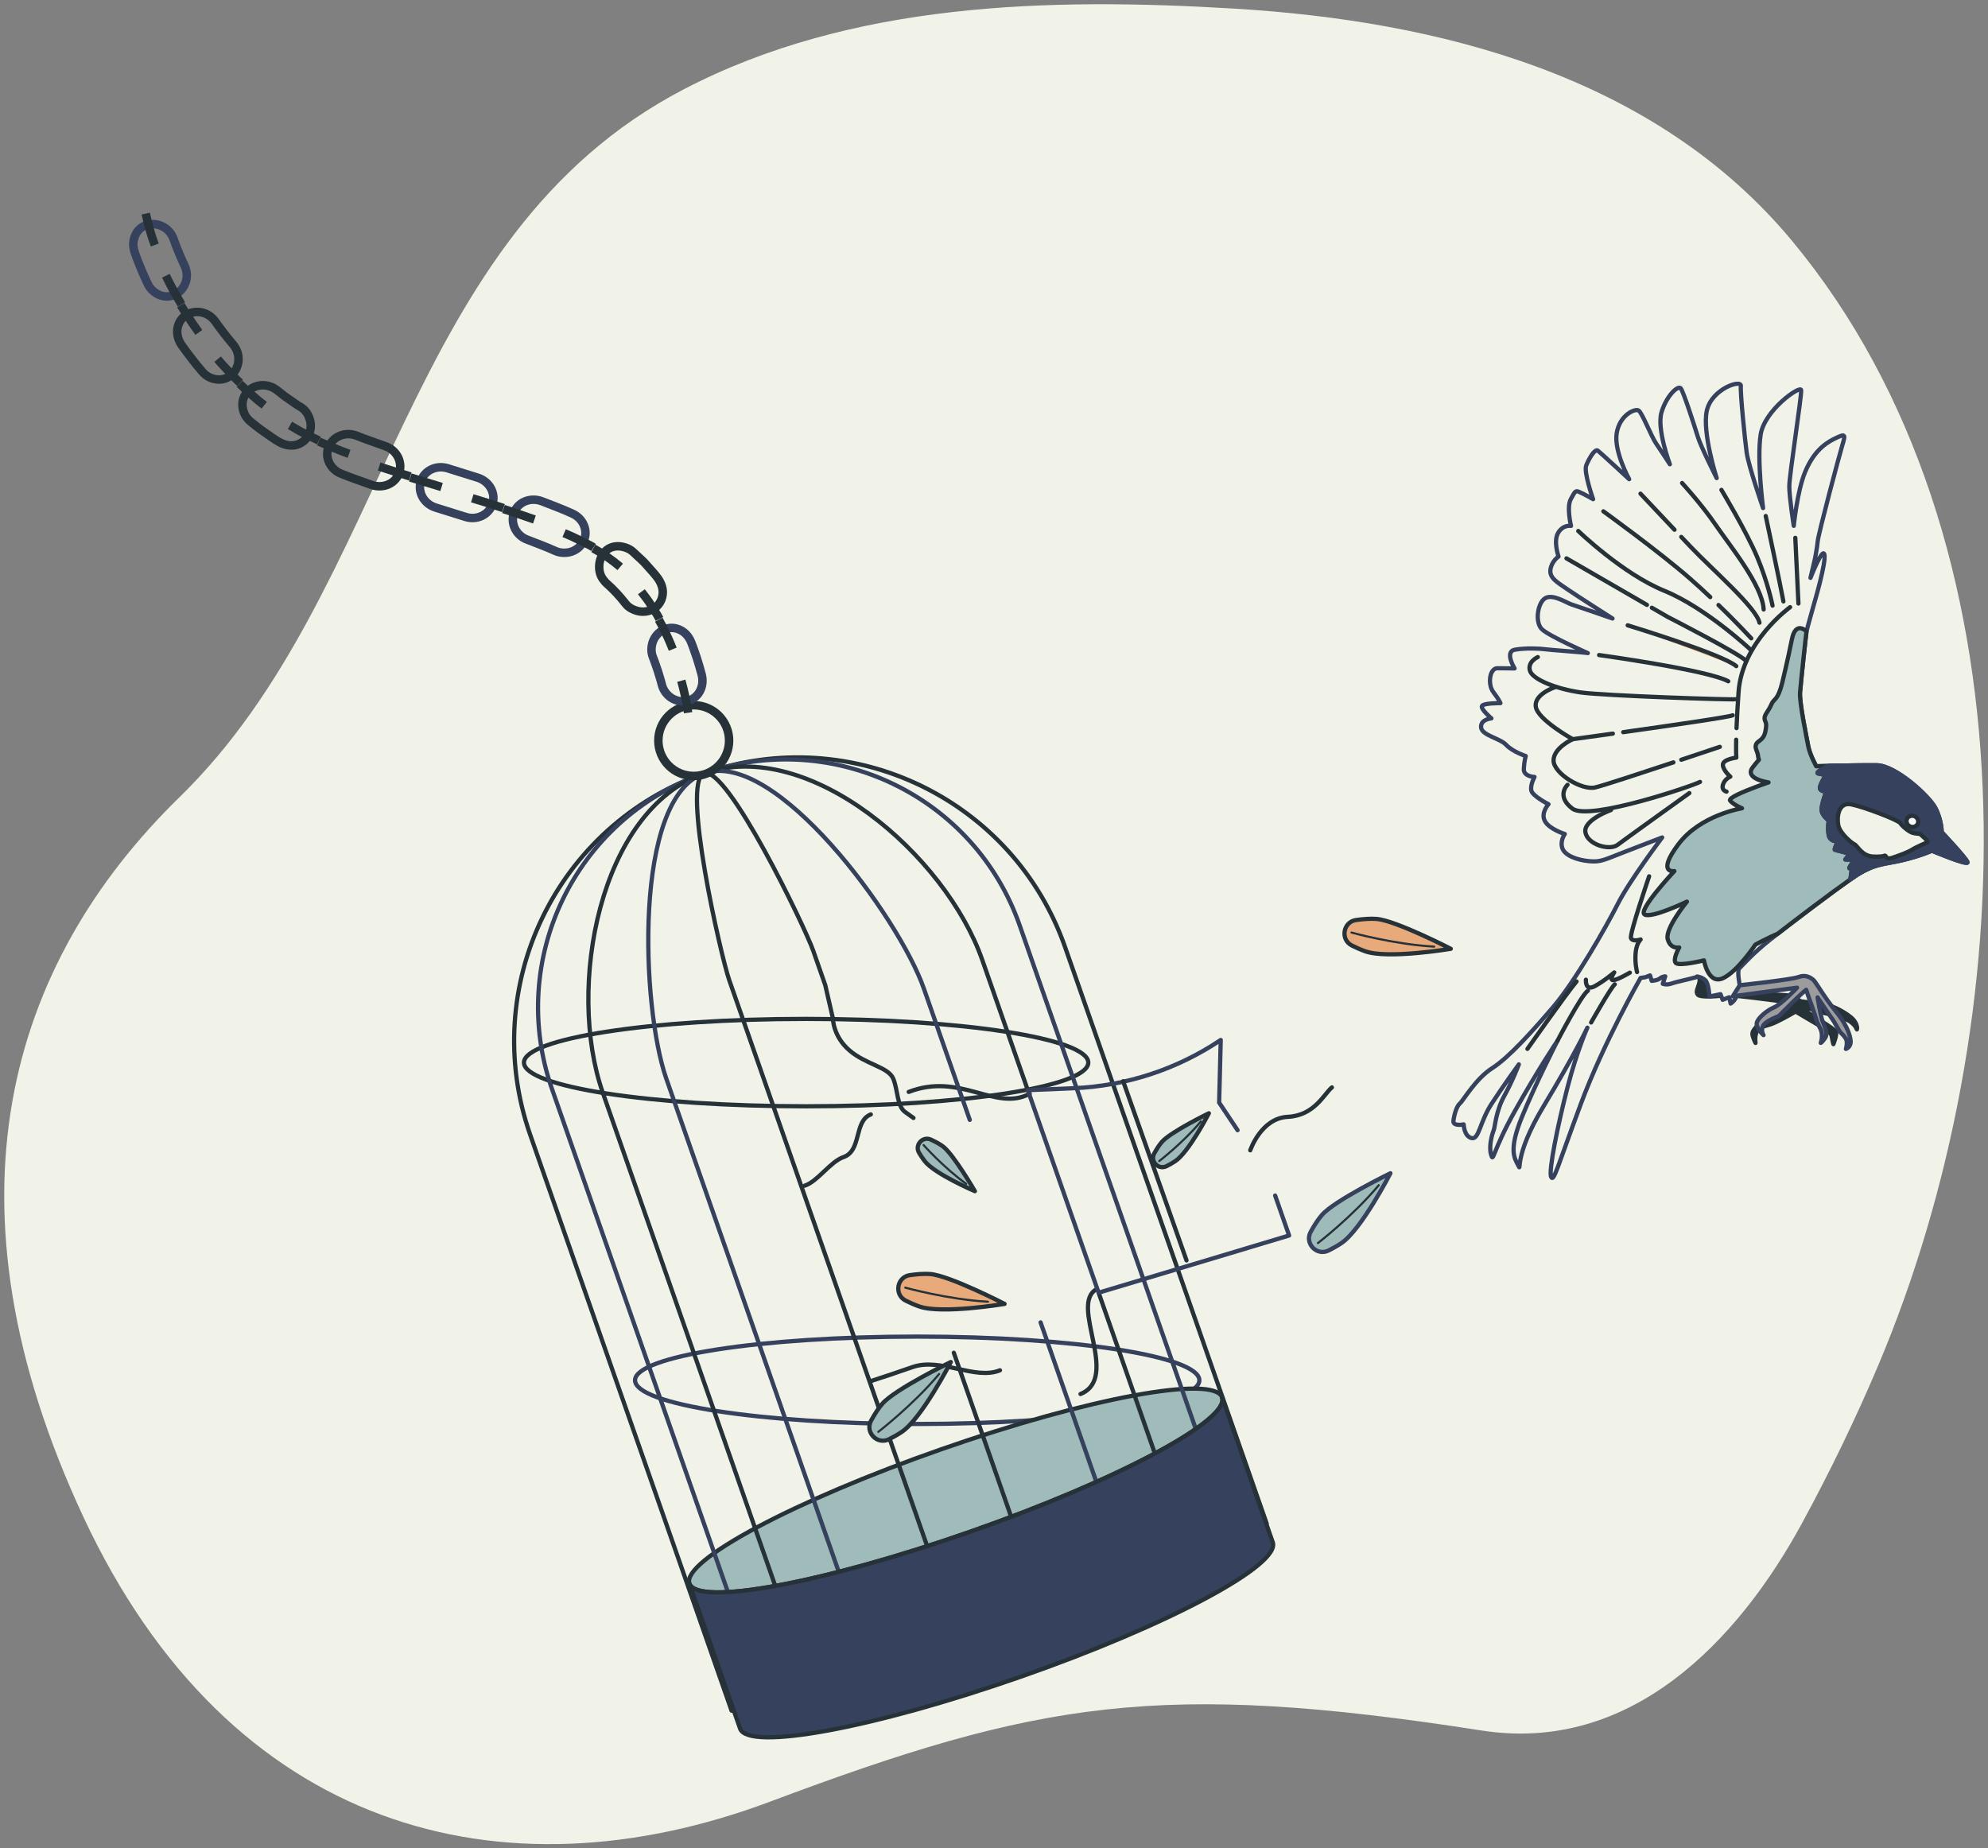 <?xml version="1.0" encoding="UTF-8"?> <svg xmlns="http://www.w3.org/2000/svg" viewBox="5721.459 4750.132 468.914 435.992" width="468.914" height="435.992" data-guides="{&quot;vertical&quot;:[],&quot;horizontal&quot;:[]}"><rect x="5721.459" y="4750.132" width="468.914" height="435.992" fill="#808080" stroke="none"/><path fill="#f1f3e8" stroke="none" fill-opacity="1" stroke-width="1" stroke-opacity="1" color="rgb(51, 51, 51)" font-size-adjust="none" id="tSvg1187037fbb2" title="Path 2" d="M 6164.523 5072.093 C 6198.54 4991.552 6202.842 4877.721 6144.212 4807.015C 6111.876 4768.019 6060.995 4755.053 6012.421 4752.155C 5968.892 4749.557 5922.297 4750.595 5882.748 4771.194C 5815.712 4806.11 5814.059 4889.134 5763.846 4938.122C 5723.361 4977.619 5706.575 5033.903 5741.135 5107.961C 5775.695 5182.019 5839.879 5198.805 5903.075 5175.107C 5966.271 5151.409 5994.907 5146.471 6070.94 5158.321C 6105.886 5163.767 6131.242 5137.542 6146.574 5109.29C 6153.147 5097.176 6159.174 5084.758 6164.523 5072.093Z"></path><ellipse color="rgb(51, 51, 51)" font-size-adjust="none" stroke-linecap="round" stroke-linejoin="round" stroke-miterlimit="10" stroke="rgb(38, 50, 56)" transform="none" cx="5911.599" cy="5000.776" rx="66.553" ry="10.307" id="tSvg20f0541de4" title="Ellipse 1" fill="none" fill-opacity="1" stroke-opacity="1" style="transform: rotate(0deg); transform-origin: 5911.6px 5000.78px;"></ellipse><path fill="none" stroke="rgb(38, 50, 56)" fill-opacity="1" stroke-width="1" stroke-opacity="1" color="rgb(51, 51, 51)" font-size-adjust="none" stroke-linecap="round" stroke-linejoin="round" stroke-miterlimit="10" transform="none" id="tSvg7abeb0cd3a" title="Path 7" d="M 5926.861 5012.996 C 5922.823 5014.553 5924.763 5021.542 5920.434 5023.056C 5917.255 5024.168 5914.33 5028.816 5911.252 5029.813"></path><path fill="none" stroke="rgb(38, 50, 56)" fill-opacity="1" stroke-width="1" stroke-opacity="1" color="rgb(51, 51, 51)" font-size-adjust="none" stroke-linecap="round" stroke-linejoin="round" stroke-miterlimit="10" transform="none" id="tSvg35632e1b8a" title="Path 8" d="M 5964.341 5008.122 C 5956.24 5012.464 5948.08 5002.953 5935.803 5007.687"></path><ellipse color="rgb(51, 51, 51)" font-size-adjust="none" stroke-linecap="round" stroke-linejoin="round" stroke-miterlimit="10" stroke="#36415d" cx="5937.801" cy="5075.711" rx="66.553" ry="10.307" id="tSvg7e859116ed" title="Ellipse 2" fill="none" fill-opacity="1" stroke-opacity="1" style="transform: rotate(0deg); transform-origin: 5937.8px 5075.71px;"></ellipse><path fill="none" stroke="rgb(38, 50, 56)" fill-opacity="1" stroke-width="1" stroke-opacity="1" color="rgb(51, 51, 51)" font-size-adjust="none" stroke-linecap="round" stroke-linejoin="round" stroke-miterlimit="10" transform="none" id="tSvg1807e6713f" title="Path 9" d="M 5957.321 5073.357 C 5951.411 5075.756 5943.358 5070.267 5936.711 5072.591C 5933.299 5073.784 5929.935 5074.913 5926.642 5075.974"></path><path fill="none" stroke="rgb(38, 50, 56)" fill-opacity="1" stroke-width="1" stroke-opacity="1" color="rgb(51, 51, 51)" font-size-adjust="none" stroke-linecap="round" stroke-linejoin="round" stroke-miterlimit="10" transform="none" id="tSvg1b8fa5528c" title="Path 10" d="M 5980.143 5054.206 C 5973.509 5057.745 5985.84 5075.084 5976.323 5078.947"></path><path fill="#9fbbba" stroke="rgb(38, 50, 56)" fill-opacity="1" stroke-width="1" stroke-opacity="1" color="rgb(51, 51, 51)" font-size-adjust="none" stroke-linecap="round" stroke-linejoin="round" stroke-miterlimit="10" id="tSvg1687929fce6" title="Path 11" d="M 6009.715 5079.74 C 6011.594 5085.113 5984.99 5099.304 5950.294 5111.437C 5915.598 5123.569 5885.948 5129.048 5884.069 5123.675C 5882.19 5118.302 5908.794 5104.111 5943.49 5091.978C 5978.186 5079.845 6007.836 5074.366 6009.715 5079.74Z"></path><path fill="none" stroke="rgb(38, 50, 56)" fill-opacity="1" stroke-width="1" stroke-opacity="1" color="rgb(51, 51, 51)" font-size-adjust="none" stroke-linecap="round" stroke-linejoin="round" stroke-miterlimit="10" id="tSvg922903aa2f" title="Path 12" d="M 5887.531 4932.551 C 5887.531 4932.551 5887.531 4932.551 5887.531 4932.551C 5852.679 4944.738 5834.305 4982.87 5846.491 5017.722C 5862.333 5063.028 5878.175 5108.334 5894.017 5153.64C 5936.087 5138.929 5978.158 5124.219 6020.228 5109.508C 6004.386 5064.202 5988.544 5018.896 5972.702 4973.59C 5960.516 4938.738 5922.383 4920.364 5887.531 4932.551Z"></path><path fill="none" stroke="#36415d" fill-opacity="1" stroke-width="1" stroke-opacity="1" color="rgb(51, 51, 51)" font-size-adjust="none" stroke-linecap="round" stroke-linejoin="round" stroke-miterlimit="10" id="tSvg169dee77dc9" title="Path 13" d="M 5887.531 4932.551 C 5887.531 4932.551 5887.531 4932.551 5887.531 4932.551C 5857.067 4943.203 5841.006 4976.535 5851.658 5006.999C 5868.426 5054.953 5885.194 5102.908 5901.962 5150.862C 5938.736 5138.003 5975.509 5125.145 6012.283 5112.286C 5995.515 5064.332 5978.747 5016.377 5961.979 4968.423C 5951.327 4937.959 5917.995 4921.898 5887.531 4932.551Z"></path><path fill="none" stroke="rgb(38, 50, 56)" fill-opacity="1" stroke-width="1" stroke-opacity="1" color="rgb(51, 51, 51)" font-size-adjust="none" stroke-linecap="round" stroke-linejoin="round" stroke-miterlimit="10" id="tSvg94d8b87256" title="Path 14" d="M 5963.89 5007.28 C 5960.309 4997.038 5956.727 4986.797 5953.146 4976.555C 5944.503 4951.837 5912.249 4923.907 5887.53 4932.55C 5887.53 4932.55 5887.53 4932.55 5887.53 4932.55C 5862.812 4941.193 5854.99 4983.136 5863.633 5007.854C 5879.877 5054.31 5896.122 5100.767 5912.366 5147.223C 5942.204 5136.79 5972.041 5126.356 6001.879 5115.923C 5994.784 5095.632 5987.689 5075.341 5980.594 5055.05"></path><path fill="none" stroke="#36415d" fill-opacity="1" stroke-width="1" stroke-opacity="1" color="rgb(51, 51, 51)" font-size-adjust="none" stroke-linecap="round" stroke-linejoin="round" stroke-miterlimit="10" id="tSvg5740cc4bd3" title="Path 15" d="M 5950.202 5014.285 C 5946.587 5003.948 5942.973 4993.61 5939.358 4983.273C 5933.492 4966.496 5904.308 4926.684 5887.531 4932.55C 5887.531 4932.55 5887.531 4932.55 5887.531 4932.55C 5870.754 4938.416 5872.738 4987.74 5878.604 5004.516C 5894.651 5050.409 5910.699 5096.302 5926.746 5142.195C 5946.997 5135.114 5967.249 5128.032 5987.5 5120.951C 5980.635 5101.319 5973.771 5081.687 5966.906 5062.055"></path><path fill="none" stroke="#36415d" fill-opacity="1" stroke-width="1" stroke-opacity="1" color="rgb(51, 51, 51)" font-size-adjust="none" stroke-linecap="round" stroke-linejoin="round" stroke-miterlimit="10" id="tSvg4020d6f4f3" title="Path 16" d="M 6022.228 5032.134 C 6023.327 5035.276 6024.425 5038.417 6025.524 5041.559C 6010.547 5046.056 5995.571 5050.554 5980.594 5055.051C 5975.026 5039.127 5969.458 5023.204 5963.89 5007.28C 5967.493 5007.126 5971.095 5006.973 5974.698 5006.819C 5987.091 5006.29 5999.098 5002.351 6009.396 4995.436C 6009.396 4995.436 6009.396 4995.436 6009.396 4995.436C 6009.27 5000.358 6009.145 5005.28 6009.019 5010.202C 6010.469 5012.376 6011.919 5014.549 6013.369 5016.723"></path><line color="rgb(51, 51, 51)" font-size-adjust="none" stroke-linecap="round" stroke-linejoin="round" stroke-miterlimit="10" stroke="rgb(38, 50, 56)" x1="6001.326" y1="5047.432" x2="5986.383" y2="5005.172" transform="none" id="tSvg156fc71c31b" title="Line 1" fill="none" fill-opacity="1" stroke-opacity="1" stroke-width="1" style="transform-origin: 5993.85px 5026.3px;"></line><path fill="none" stroke="rgb(38, 50, 56)" fill-opacity="1" stroke-width="1" stroke-opacity="1" color="rgb(51, 51, 51)" font-size-adjust="none" stroke-linecap="round" stroke-linejoin="round" stroke-miterlimit="10" id="tSvg699cef5e7a" title="Path 17" d="M 5946.435 5069.214 C 5953.3 5088.846 5960.164 5108.478 5967.029 5128.11C 5960.425 5130.419 5953.821 5132.729 5947.217 5135.038C 5929.298 5083.793 5911.38 5032.549 5893.461 4981.304C 5891.548 4975.833 5882.06 4934.464 5887.531 4932.551C 5887.531 4932.551 5887.531 4932.551 5887.531 4932.551C 5893.002 4930.638 5911.36 4968.905 5913.273 4974.376C 5914.218 4977.079 5915.164 4979.782 5916.109 4982.485C 5916.712 4985.11 5917.316 4987.736 5917.919 4990.361C 5917.919 4990.361 5917.919 4994.553 5921.831 4997.906C 5925.743 5001.259 5931.053 5001.818 5932.171 5004.613C 5933.289 5007.408 5933.009 5011.04 5934.965 5012.438C 5936.921 5013.835 5936.921 5013.835 5936.921 5013.835"></path><path fill="rgb(38, 50, 56)" stroke="rgb(38, 50, 56)" fill-opacity="1" stroke-width="1" stroke-opacity="1" color="rgb(51, 51, 51)" font-size-adjust="none" stroke-linecap="round" stroke-linejoin="round" stroke-miterlimit="10" transform="none" id="tSvg55805a35a0" title="Path 18" d="M 5884.068 5123.674 C 5884.068 5123.674 5884.068 5123.674 5884.068 5123.674Z"></path><path fill="rgb(38, 50, 56)" stroke="rgb(38, 50, 56)" fill-opacity="1" stroke-width="1" stroke-opacity="1" color="rgb(51, 51, 51)" font-size-adjust="none" stroke-linecap="round" stroke-linejoin="round" stroke-miterlimit="10" transform="none" id="tSvg64f5e02ff8" title="Path 19" d="M 6009.715 5079.74 C 6009.715 5079.74 6009.715 5079.74 6009.715 5079.74Z"></path><path fill="#36415d" stroke="rgb(38, 50, 56)" fill-opacity="1" stroke-width="1" stroke-opacity="1" color="rgb(51, 51, 51)" font-size-adjust="none" stroke-linecap="round" stroke-linejoin="round" stroke-miterlimit="10" id="tSvg6033a461d2" title="Path 20" d="M 5950.293 5111.436 C 5915.597 5123.568 5885.947 5129.047 5884.068 5123.674C 5888.053 5135.071 5892.039 5146.468 5896.024 5157.865C 5897.903 5163.238 5927.553 5157.759 5962.249 5145.627C 5996.945 5133.495 6023.549 5119.304 6021.67 5113.93C 6017.685 5102.533 6013.699 5091.136 6009.714 5079.739C 6011.593 5085.113 5984.99 5099.304 5950.293 5111.436Z"></path><ellipse color="rgb(51, 51, 51)" font-size-adjust="none" stroke-linecap="round" stroke-linejoin="round" stroke-miterlimit="10" stroke-width="2" stroke="rgb(38, 50, 56)" cx="5885.089" cy="4924.82" rx="8.344" ry="8.344" id="tSvg12d2f22fbb2" title="Ellipse 3" fill="none" fill-opacity="1" stroke-opacity="1" style="transform: rotate(0deg); transform-origin: 5885.09px 4924.82px;"></ellipse><path fill="none" stroke="rgb(38, 50, 56)" fill-opacity="1" stroke-width="1" stroke-opacity="1" color="rgb(51, 51, 51)" font-size-adjust="none" stroke-linecap="round" stroke-linejoin="round" stroke-miterlimit="10" transform="none" id="tSvg10a987aaa5b" title="Path 21" d="M 6016.359 5021.465 C 6016.359 5021.465 6018.885 5013.888 6025.199 5013.572C 6031.514 5013.256 6033.724 5008.205 6035.618 5006.626"></path><path fill="none" stroke="#36415d" fill-opacity="1" stroke-width="2" stroke-opacity="1" color="rgb(51, 51, 51)" font-size-adjust="none" stroke-linejoin="round" stroke-miterlimit="10" id="tSvg5d00d2f3df" title="Path 22" d="M 5883.42 4915.492 C 5883.42 4915.492 5883.42 4915.492 5883.42 4915.492C 5880.779 4915.95 5878.285 4914.243 5877.594 4911.717C 5877.323 4910.594 5876.945 4909.501 5876.626 4908.393C 5876.235 4907.312 5875.898 4906.207 5875.465 4905.148C 5874.974 4903.933 5875.053 4902.62 5875.457 4901.474C 5875.887 4900.32 5876.741 4899.279 5877.943 4898.69C 5877.943 4898.69 5877.943 4898.69 5877.943 4898.69C 5879.145 4898.101 5880.479 4898.098 5881.688 4898.627C 5882.919 4899.144 5883.938 4900.217 5884.495 4901.641C 5885.012 4902.872 5885.386 4904.14 5885.835 4905.391C 5886.219 4906.658 5886.627 4907.92 5886.953 4909.204C 5887.761 4912.168 5886.049 4915.038 5883.42 4915.492Z"></path><path fill="none" stroke="rgb(38, 50, 56)" fill-opacity="1" stroke-width="2" stroke-opacity="1" color="rgb(51, 51, 51)" font-size-adjust="none" stroke-linejoin="round" stroke-miterlimit="10" id="tSvg70a0649de4" title="Path 23" d="M 5882.164 4910.7 C 5882.844 4913.178 5883.401 4915.691 5883.76 4918.25"></path><path fill="none" stroke="rgb(38, 50, 56)" fill-opacity="1" stroke-width="2" stroke-opacity="1" color="rgb(51, 51, 51)" font-size-adjust="none" stroke-linejoin="round" stroke-miterlimit="10" id="tSvg12b1f8ebe3" title="Path 24" d="M 5876.841 4896.291 C 5877.151 4896.854 5877.46 4897.417 5877.77 4897.98C 5878.047 4898.56 5878.323 4899.14 5878.6 4899.72C 5879.177 4900.872 5879.654 4902.067 5880.14 4903.261"></path><path fill="none" stroke="rgb(38, 50, 56)" fill-opacity="1" stroke-width="2" stroke-opacity="1" color="rgb(51, 51, 51)" font-size-adjust="none" stroke-linejoin="round" stroke-miterlimit="10" id="tSvg2b2e101425" title="Path 25" d="M 5875.694 4893.687 C 5875.694 4893.687 5875.694 4893.687 5875.694 4893.687C 5874.556 4894.391 5873.224 4894.55 5872.031 4894.3C 5870.867 4894.016 5869.68 4893.463 5868.942 4892.434C 5867.579 4890.701 5866.095 4889.099 5864.477 4887.689C 5864.251 4887.48 5864.054 4887.248 5863.881 4887.001C 5863.688 4886.782 5863.523 4886.543 5863.383 4886.289C 5863.103 4885.78 5862.924 4885.206 5862.844 4884.599C 5862.695 4883.38 5862.894 4882.044 5863.606 4880.935C 5863.606 4880.935 5863.606 4880.935 5863.606 4880.935C 5863.968 4880.376 5864.441 4879.908 5864.986 4879.572C 5865.524 4879.249 5866.139 4879.056 5866.8 4879C 5867.46 4878.944 5868.165 4879.027 5868.869 4879.249C 5869.574 4879.468 5870.286 4879.819 5870.854 4880.383C 5871.366 4880.859 5871.878 4881.334 5872.39 4881.81C 5872.903 4882.287 5873.424 4882.757 5873.865 4883.29C 5874.764 4884.339 5875.756 4885.336 5876.567 4886.443C 5877.49 4887.72 5877.97 4889.163 5877.743 4890.506C 5877.545 4891.842 5876.831 4892.984 5875.694 4893.687Z"></path><path fill="none" stroke="rgb(38, 50, 56)" fill-opacity="1" stroke-width="2" stroke-opacity="1" color="rgb(51, 51, 51)" font-size-adjust="none" stroke-linejoin="round" stroke-miterlimit="10" id="tSvg2479ebad4c" title="Path 26" d="M 5872.745 4889.71 C 5873.504 4890.743 5874.343 4891.727 5875 4892.834C 5875.694 4893.917 5876.416 4894.987 5877.005 4896.135"></path><path fill="none" stroke="rgb(38, 50, 56)" fill-opacity="1" stroke-width="2" stroke-opacity="1" color="rgb(51, 51, 51)" font-size-adjust="none" stroke-linejoin="round" stroke-miterlimit="10" id="tSvg15073ef0b56" title="Path 27" d="M 5861.407 4879.477 C 5863.658 4880.714 5865.784 4882.179 5867.751 4883.849"></path><path fill="none" stroke="#36415d" fill-opacity="1" stroke-width="2" stroke-opacity="1" color="rgb(51, 51, 51)" font-size-adjust="none" stroke-linejoin="round" stroke-miterlimit="10" id="tSvg35f89193d2" title="Path 28" d="M 5859.069 4877.857 C 5859.069 4877.857 5859.069 4877.857 5859.069 4877.857C 5858.459 4879.047 5857.398 4879.871 5856.222 4880.263C 5855.629 4880.462 5855.022 4880.536 5854.386 4880.518C 5853.742 4880.506 5853.095 4880.374 5852.473 4880.104C 5850.337 4879.131 5848.067 4878.301 5845.84 4877.429C 5843.24 4876.495 5841.816 4873.697 5842.671 4871.158C 5842.671 4871.158 5842.671 4871.158 5842.671 4871.158C 5843.524 4868.621 5846.439 4867.354 5849.187 4868.332C 5851.569 4869.273 5853.958 4870.132 5856.335 4871.217C 5857.7 4871.808 5858.721 4872.838 5859.21 4874.095C 5859.704 4875.324 5859.679 4876.666 5859.069 4877.857Z"></path><path fill="none" stroke="rgb(38, 50, 56)" fill-opacity="1" stroke-width="2" stroke-opacity="1" color="rgb(51, 51, 51)" font-size-adjust="none" stroke-linejoin="round" stroke-miterlimit="10" id="tSvg30475bf94d" title="Path 29" d="M 5854.522 4875.894 C 5855.114 4876.145 5855.706 4876.396 5856.298 4876.647C 5856.884 4876.911 5857.454 4877.207 5858.034 4877.486C 5859.179 4878.071 5860.374 4878.568 5861.465 4879.257"></path><path fill="none" stroke="rgb(38, 50, 56)" fill-opacity="1" stroke-width="2" stroke-opacity="1" color="rgb(51, 51, 51)" font-size-adjust="none" stroke-linejoin="round" stroke-miterlimit="10" id="tSvg8666333e5e" title="Path 30" d="M 5840.205 4870.197 C 5842.661 4870.965 5845.08 4871.836 5847.516 4872.67"></path><path fill="none" stroke="#36415d" fill-opacity="1" stroke-width="2" stroke-opacity="1" color="rgb(51, 51, 51)" font-size-adjust="none" stroke-linejoin="round" stroke-miterlimit="10" id="tSvg7d1a0682f9" title="Path 31" d="M 5837.621 4869.005 C 5837.621 4869.005 5837.621 4869.005 5837.621 4869.005C 5836.799 4871.545 5833.953 4872.919 5831.271 4872.063C 5828.912 4871.325 5826.552 4870.587 5824.193 4869.849C 5821.472 4868.998 5819.911 4866.24 5820.713 4863.681C 5820.713 4863.681 5820.713 4863.681 5820.713 4863.681C 5821.512 4861.132 5824.351 4859.746 5827.056 4860.591C 5829.426 4861.332 5831.795 4862.073 5834.165 4862.814C 5836.897 4863.687 5838.448 4866.454 5837.621 4869.005Z"></path><path fill="none" stroke="rgb(38, 50, 56)" fill-opacity="1" stroke-width="2" stroke-opacity="1" color="rgb(51, 51, 51)" font-size-adjust="none" stroke-linejoin="round" stroke-miterlimit="10" id="tSvg45a7f1880c" title="Path 32" d="M 5832.856 4867.658 C 5835.314 4868.416 5837.774 4869.168 5840.218 4869.971"></path><line color="rgb(51, 51, 51)" font-size-adjust="none" stroke-linejoin="round" stroke-miterlimit="10" stroke-width="2" stroke="rgb(38, 50, 56)" x1="5818.233" y1="4862.754" x2="5825.613" y2="4865.009" id="tSvg813b7a29fc" title="Line 2" fill="none" fill-opacity="1" stroke-opacity="1" style="transform-origin: 5821.92px 4863.88px;"></line><path fill="none" stroke="rgb(38, 50, 56)" fill-opacity="1" stroke-width="2" stroke-opacity="1" color="rgb(51, 51, 51)" font-size-adjust="none" stroke-linejoin="round" stroke-miterlimit="10" id="tSvgdc8f15a171" title="Path 33" d="M 5815.639 4861.588 C 5815.639 4861.588 5815.639 4861.588 5815.639 4861.588C 5814.82 4864.136 5811.937 4865.461 5809.196 4864.543C 5806.813 4863.674 5804.425 4862.889 5802.044 4861.923C 5799.289 4860.888 5797.932 4857.899 5799.015 4855.45C 5799.015 4855.45 5799.015 4855.45 5799.015 4855.45C 5800.101 4852.999 5802.953 4851.92 5805.525 4852.879C 5807.739 4853.775 5810.056 4854.548 5812.329 4855.371C 5814.973 4856.262 5816.459 4859.038 5815.639 4861.588Z"></path><path fill="none" stroke="rgb(38, 50, 56)" fill-opacity="1" stroke-width="2" stroke-opacity="1" color="rgb(51, 51, 51)" font-size-adjust="none" stroke-linejoin="round" stroke-miterlimit="10" id="tSvg1126c6f7759" title="Path 34" d="M 5810.892 4860.179 C 5813.343 4860.965 5815.781 4861.783 5818.243 4862.529"></path><path fill="none" stroke="rgb(38, 50, 56)" fill-opacity="1" stroke-width="2" stroke-opacity="1" color="rgb(51, 51, 51)" font-size-adjust="none" stroke-linejoin="round" stroke-miterlimit="10" id="tSvg13c905c9437" title="Path 35" d="M 5796.64 4854.276 C 5799.011 4855.283 5801.364 4856.317 5803.785 4857.19"></path><path fill="none" stroke="rgb(38, 50, 56)" fill-opacity="1" stroke-width="2" stroke-opacity="1" color="rgb(51, 51, 51)" font-size-adjust="none" stroke-linejoin="round" stroke-miterlimit="10" id="tSvg1767c77b144" title="Path 36" d="M 5794.251 4852.73 C 5794.251 4852.73 5794.251 4852.73 5794.251 4852.73C 5793.647 4853.924 5792.579 4854.744 5791.298 4855.08C 5790.025 4855.412 5788.554 4855.126 5787.217 4854.342C 5786.022 4853.679 5784.993 4852.864 5783.888 4852.115C 5782.778 4851.373 5781.749 4850.543 5780.715 4849.716C 5780.122 4849.241 5779.633 4848.691 5779.288 4848.085C 5778.957 4847.464 5778.751 4846.805 5778.675 4846.152C 5778.522 4844.843 5778.9 4843.558 5779.804 4842.572C 5779.804 4842.572 5779.804 4842.572 5779.804 4842.572C 5780.707 4841.586 5781.951 4841.071 5783.197 4841.003C 5784.441 4840.943 5785.685 4841.332 5786.741 4842.129C 5787.652 4842.839 5788.536 4843.589 5789.497 4844.216C 5789.968 4844.544 5790.438 4844.872 5790.909 4845.2C 5791.375 4845.539 5791.849 4845.856 5792.34 4846.123C 5793.455 4846.767 5794.159 4847.844 5794.52 4849.038C 5794.897 4850.204 5794.854 4851.536 5794.251 4852.73Z"></path><path fill="none" stroke="rgb(38, 50, 56)" fill-opacity="1" stroke-width="2" stroke-opacity="1" color="rgb(51, 51, 51)" font-size-adjust="none" stroke-linejoin="round" stroke-miterlimit="10" id="tSvg164304bb430" title="Path 37" d="M 5789.851 4850.469 C 5790.978 4851.096 5792.053 4851.807 5793.216 4852.36C 5794.37 4852.925 5795.525 4853.489 5796.679 4854.054"></path><path fill="none" stroke="rgb(38, 50, 56)" fill-opacity="1" stroke-width="2" stroke-opacity="1" color="rgb(51, 51, 51)" font-size-adjust="none" stroke-linejoin="round" stroke-miterlimit="10" id="tSvge02cae4244" title="Path 38" d="M 5777.979 4840.649 C 5778.442 4841.096 5778.904 4841.543 5779.367 4841.99C 5779.852 4842.413 5780.337 4842.836 5780.822 4843.259C 5781.306 4843.681 5781.791 4844.104 5782.275 4844.526C 5782.766 4844.94 5783.285 4845.32 5783.789 4845.719"></path><path fill="none" stroke="rgb(38, 50, 56)" fill-opacity="1" stroke-width="2" stroke-opacity="1" color="rgb(51, 51, 51)" font-size-adjust="none" stroke-linejoin="round" stroke-miterlimit="10" id="tSvgda185e891c" title="Path 39" d="M 5776.212 4838.422 C 5776.212 4838.422 5776.212 4838.422 5776.212 4838.422C 5775.245 4839.348 5773.976 4839.757 5772.678 4839.638C 5771.384 4839.52 5770.04 4838.89 5769.101 4837.723C 5767.403 4835.737 5765.825 4833.658 5764.3 4831.54C 5763.454 4830.304 5763.105 4828.892 5763.319 4827.595C 5763.534 4826.293 5764.245 4825.149 5765.376 4824.434C 5765.376 4824.434 5765.376 4824.434 5765.376 4824.434C 5767.649 4823.025 5770.629 4823.732 5772.184 4825.902C 5773.554 4827.809 5774.971 4829.684 5776.496 4831.459C 5777.338 4832.504 5777.753 4833.747 5777.716 4834.994C 5777.673 4836.243 5777.179 4837.497 5776.212 4838.422Z"></path><path fill="none" stroke="rgb(38, 50, 56)" fill-opacity="1" stroke-width="2" stroke-opacity="1" color="rgb(51, 51, 51)" font-size-adjust="none" stroke-linejoin="round" stroke-miterlimit="10" id="tSvg5b90c55a33" title="Path 40" d="M 5772.794 4834.846 C 5773.608 4835.844 5774.504 4836.77 5775.38 4837.711C 5776.24 4838.667 5777.161 4839.565 5778.09 4840.452"></path><path fill="none" stroke="rgb(38, 50, 56)" fill-opacity="1" stroke-width="2" stroke-opacity="1" color="rgb(51, 51, 51)" font-size-adjust="none" stroke-linejoin="round" stroke-miterlimit="10" id="tSvg1d71a49792" title="Path 41" d="M 5764.099 4822.113 C 5765.434 4824.314 5766.851 4826.463 5768.359 4828.543"></path><path fill="none" stroke="#36415d" fill-opacity="1" stroke-width="2" stroke-opacity="1" color="rgb(51, 51, 51)" font-size-adjust="none" stroke-linejoin="round" stroke-miterlimit="10" id="tSvg1671ecb325" title="Path 42" d="M 5762.968 4819.504 C 5762.968 4819.504 5762.968 4819.504 5762.968 4819.504C 5761.792 4820.155 5760.454 4820.23 5759.24 4819.779C 5758.04 4819.323 5756.875 4818.391 5756.268 4817.007C 5755.726 4815.81 5755.143 4814.636 5754.668 4813.399C 5754.169 4812.175 5753.66 4810.956 5753.243 4809.684C 5752.994 4808.96 5752.873 4808.231 5752.903 4807.525C 5752.95 4806.809 5753.123 4806.131 5753.407 4805.533C 5753.97 4804.335 5754.983 4803.462 5756.292 4803.13C 5756.292 4803.13 5756.292 4803.13 5756.292 4803.13C 5757.58 4802.803 5758.898 4803.05 5759.993 4803.647C 5761.077 4804.251 5761.912 4805.208 5762.376 4806.444C 5762.734 4807.529 5763.166 4808.601 5763.613 4809.669C 5764.026 4810.745 5764.535 4811.795 5765.023 4812.85C 5765.557 4814.067 5765.672 4815.366 5765.296 4816.573C 5764.928 4817.774 5764.131 4818.86 5762.968 4819.504Z"></path><path fill="none" stroke="rgb(38, 50, 56)" fill-opacity="1" stroke-width="2" stroke-opacity="1" color="rgb(51, 51, 51)" font-size-adjust="none" stroke-linejoin="round" stroke-miterlimit="10" id="tSvg17bd92cc55e" title="Path 43" d="M 5760.575 4815.174 C 5761.698 4817.491 5762.938 4819.747 5764.258 4821.95"></path><path fill="none" stroke="rgb(38, 50, 56)" fill-opacity="1" stroke-width="2" stroke-opacity="1" color="rgb(51, 51, 51)" font-size-adjust="none" stroke-linejoin="round" stroke-miterlimit="10" id="tSvgf7633c666d" title="Path 44" d="M 5755.833 4800.516 C 5756.399 4803.031 5757.056 4805.521 5757.969 4807.923"></path><path fill="#e8aa7b" stroke="rgb(38, 50, 56)" fill-opacity="1" stroke-width="1" stroke-opacity="1" color="rgb(51, 51, 51)" font-size-adjust="none" stroke-linecap="round" stroke-linejoin="round" stroke-miterlimit="10" id="tSvg146105e7b05" title="Path 45" d="M 6063.657 4973.932 C 6063.657 4973.932 6050.733 4967.271 6046.154 4966.889C 6044.755 4966.772 6043.036 4966.905 6041.322 4967.146C 6038.241 4967.579 6037.552 4971.76 6040.331 4973.158C 6041.328 4973.659 6042.389 4974.13 6043.482 4974.52C 6048.825 4976.427 6063.657 4973.932 6063.657 4973.932Z"></path><path fill="none" stroke="rgb(38, 50, 56)" fill-opacity="1" stroke-width="0.5" stroke-opacity="1" color="rgb(51, 51, 51)" font-size-adjust="none" stroke-linecap="round" stroke-linejoin="round" stroke-miterlimit="10" transform="none" id="tSvg108c461d6b4" title="Path 46" d="M 6040.234 4970.096 C 6040.234 4970.096 6050.204 4972.883 6059.744 4973.419"></path><path fill="#e8aa7b" stroke="rgb(38, 50, 56)" fill-opacity="1" stroke-width="1" stroke-opacity="1" color="rgb(51, 51, 51)" font-size-adjust="none" stroke-linecap="round" stroke-linejoin="round" stroke-miterlimit="10" id="tSvg1d15ec9d35" title="Path 47" d="M 5958.409 5057.694 C 5958.409 5057.694 5945.485 5051.033 5940.906 5050.651C 5939.507 5050.534 5937.788 5050.667 5936.075 5050.908C 5932.994 5051.34 5932.305 5055.522 5935.084 5056.92C 5936.081 5057.421 5937.142 5057.892 5938.235 5058.282C 5943.577 5060.19 5958.409 5057.694 5958.409 5057.694Z"></path><path fill="none" stroke="rgb(38, 50, 56)" fill-opacity="1" stroke-width="0.5" stroke-opacity="1" color="rgb(51, 51, 51)" font-size-adjust="none" stroke-linecap="round" stroke-linejoin="round" stroke-miterlimit="10" transform="none" id="tSvgbb2f2db0d8" title="Path 48" d="M 5934.986 5053.858 C 5934.986 5053.858 5944.955 5056.645 5954.496 5057.181"></path><path fill="#9ebbba" stroke="#36415d" fill-opacity="1" stroke-width="1" stroke-opacity="1" color="rgb(51, 51, 51)" font-size-adjust="none" stroke-linecap="round" stroke-linejoin="round" stroke-miterlimit="10" id="tSvg12843bb496e" title="Path 49" d="M 6049.419 5026.876 C 6049.419 5026.876 6036.346 5033.241 6033.3 5036.68C 6032.369 5037.731 6031.446 5039.187 6030.613 5040.704C 6029.115 5043.431 6032.052 5046.486 6034.835 5045.096C 6035.833 5044.598 6036.845 5044.029 6037.813 5043.387C 6042.539 5040.25 6049.419 5026.876 6049.419 5026.876Z"></path><path fill="none" stroke="rgb(38, 50, 56)" fill-opacity="1" stroke-width="0.5" stroke-opacity="1" color="rgb(51, 51, 51)" font-size-adjust="none" stroke-linecap="round" stroke-linejoin="round" stroke-miterlimit="10" transform="none" id="tSvg47556241c5" title="Path 50" d="M 6032.324 5043.341 C 6032.324 5043.341 6040.525 5037.024 6046.666 5029.703"></path><path fill="#9ebbba" stroke="rgb(38, 50, 56)" fill-opacity="1" stroke-width="1" stroke-opacity="1" color="rgb(51, 51, 51)" font-size-adjust="none" stroke-linecap="round" stroke-linejoin="round" stroke-miterlimit="10" id="tSvg253c36c2b6" title="Path 51" d="M 5945.728 5071.404 C 5945.728 5071.404 5932.655 5077.769 5929.609 5081.208C 5928.678 5082.259 5927.755 5083.715 5926.922 5085.232C 5925.424 5087.959 5928.361 5091.014 5931.145 5089.624C 5932.143 5089.126 5933.155 5088.557 5934.123 5087.915C 5938.848 5084.778 5945.728 5071.404 5945.728 5071.404Z"></path><path fill="none" stroke="rgb(38, 50, 56)" fill-opacity="1" stroke-width="0.5" stroke-opacity="1" color="rgb(51, 51, 51)" font-size-adjust="none" stroke-linecap="round" stroke-linejoin="round" stroke-miterlimit="10" transform="none" id="tSvg19cf3df426" title="Path 52" d="M 5928.633 5087.869 C 5928.633 5087.869 5936.834 5081.552 5942.975 5074.231"></path><path fill="#9ebbba" stroke="rgb(38, 50, 56)" fill-opacity="1" stroke-width="1" stroke-opacity="1" color="rgb(51, 51, 51)" font-size-adjust="none" stroke-linecap="round" stroke-linejoin="round" stroke-miterlimit="10" id="tSvg1071d117677" title="Path 53" d="M 6006.598 5012.726 C 6006.598 5012.726 5997.641 5017.087 5995.554 5019.443C 5994.916 5020.163 5994.284 5021.161 5993.713 5022.2C 5992.687 5024.068 5994.699 5026.161 5996.606 5025.209C 5997.29 5024.868 5997.983 5024.478 5998.646 5024.038C 6001.884 5021.889 6006.598 5012.726 6006.598 5012.726Z"></path><path fill="none" stroke="rgb(38, 50, 56)" fill-opacity="1" stroke-width="0.5" stroke-opacity="1" color="rgb(51, 51, 51)" font-size-adjust="none" stroke-linecap="round" stroke-linejoin="round" stroke-miterlimit="10" transform="none" id="tSvgd1a68c387d" title="Path 54" d="M 5994.886 5024.007 C 5994.886 5024.007 6000.505 5019.679 6004.712 5014.663"></path><path fill="#9ebbba" stroke="rgb(38, 50, 56)" fill-opacity="1" stroke-width="1" stroke-opacity="1" color="rgb(51, 51, 51)" font-size-adjust="none" stroke-linecap="round" stroke-linejoin="round" stroke-miterlimit="10" id="tSvge53038831d" title="Path 55" d="M 5951.41 5031.106 C 5951.41 5031.106 5946.413 5022.488 5943.912 5020.577C 5943.148 5019.993 5942.107 5019.435 5941.029 5018.941C 5939.091 5018.053 5937.149 5020.211 5938.237 5022.044C 5938.627 5022.701 5939.066 5023.365 5939.552 5023.994C 5941.93 5027.068 5951.41 5031.106 5951.41 5031.106Z"></path><path fill="none" stroke="rgb(38, 50, 56)" fill-opacity="1" stroke-width="0.5" stroke-opacity="1" color="rgb(51, 51, 51)" font-size-adjust="none" stroke-linecap="round" stroke-linejoin="round" stroke-miterlimit="10" transform="none" id="tSvg193fe6607c2" title="Path 56" d="M 5939.312 5020.241 C 5939.312 5020.241 5944.035 5025.532 5949.343 5029.365"></path><path fill="rgb(38, 50, 56)" stroke="rgb(38, 50, 56)" fill-opacity="1" stroke-width="1" stroke-opacity="1" color="rgb(51, 51, 51)" font-size-adjust="none" stroke-linecap="round" stroke-linejoin="round" stroke-miterlimit="10" transform="none" id="tSvg9202c192c7" title="Path 57" d="M 6121.717 4980.511 C 6121.717 4980.511 6122.642 4980.451 6122.289 4981.917C 6121.935 4983.383 6121.335 4984.058 6121.941 4984.765C 6122.548 4985.473 6127.164 4985.132 6128.007 4984.863C 6128.85 4984.593 6142.587 4986.44 6142.587 4986.44C 6142.587 4986.44 6137.881 4990.193 6136.239 4991.824C 6134.597 4993.454 6134.673 4993.868 6134.963 4994.753C 6135.253 4995.638 6135.538 4996.138 6135.538 4996.138C 6135.538 4996.138 6135.172 4993.842 6136.283 4992.915C 6137.394 4991.988 6138.188 4992.236 6140.297 4991.256C 6142.406 4990.276 6144.993 4988.725 6144.993 4988.725C 6144.993 4988.725 6148.129 4990.617 6149.976 4991.677C 6151.823 4992.737 6153.391 4993.683 6153.515 4994.577C 6153.639 4995.471 6153.902 4996.422 6153.902 4996.422C 6153.902 4996.422 6154.787 4994.253 6154.513 4993.528C 6154.239 4992.803 6148.445 4989.443 6147.393 4988.631C 6146.341 4987.818 6145.959 4987.356 6145.959 4987.356C 6145.959 4987.356 6150.726 4988.841 6152.509 4989.261C 6154.291 4989.681 6156.578 4990.461 6157.276 4990.746C 6157.974 4991.031 6159.225 4992.154 6159.36 4992.823C 6159.495 4993.491 6159.939 4991.603 6157.974 4990.034C 6156.009 4988.465 6153.131 4987.139 6151.644 4986.992C 6150.157 4986.846 6146.598 4986.39 6146.222 4986.314C 6145.846 4986.237 6144.842 4984.908 6142.26 4984.851C 6139.678 4984.794 6134.755 4984.09 6131.819 4983.505C 6128.882 4982.921 6125.376 4981.337 6124.93 4980.235C 6124.483 4979.132 6121.682 4978.787 6121.717 4980.511Z"></path><path fill="#f1f3e8" stroke="#36415d" fill-opacity="1" stroke-width="1" stroke-opacity="1" color="rgb(51, 51, 51)" font-size-adjust="none" stroke-linecap="round" stroke-linejoin="round" stroke-miterlimit="10" id="tSvg1857c521366" title="Path 58" d="M 6149.862 4930.874 C 6149.862 4930.874 6159.732 4930.561 6164.176 4930.638C 6168.62 4930.715 6176.488 4937.892 6177.965 4940.725C 6179.442 4943.559 6179.461 4946.418 6179.461 4946.418C 6179.461 4946.418 6185.158 4952.461 6185.532 4953.481C 6185.906 4954.501 6177.145 4950.804 6177.145 4950.804C 6177.145 4950.804 6174.403 4952.041 6170.176 4953.044C 6165.949 4954.047 6163.431 4953.764 6158.676 4957.031C 6153.921 4960.298 6143.421 4968.288 6139.16 4971.633C 6134.899 4974.978 6132.384 4977.919 6131.741 4978.525C 6131.099 4979.131 6131.821 4982.525 6131.821 4982.525C 6131.821 4982.525 6131.336 4984.683 6130.833 4985.593C 6130.33 4986.504 6129.662 4986.851 6129.662 4986.851C 6129.558 4986.354 6129.453 4985.857 6129.349 4985.36C 6128.828 4985.561 6128.308 4985.762 6127.787 4985.963C 6127.616 4985.521 6127.445 4985.08 6127.274 4984.638C 6126.409 4984.822 6125.544 4985.007 6124.679 4985.191C 6124.679 4985.191 6124.521 4982.027 6123.636 4981.294C 6122.751 4980.561 6122.099 4980.543 6121.717 4980.511C 6121.335 4980.479 6123.262 4980.273 6119.773 4981.082C 6116.284 4981.89 6116.553 4981.876 6115.503 4982.192C 6114.453 4982.507 6113.663 4982.185 6113.663 4982.185C 6113.857 4981.603 6114.05 4981.02 6114.244 4980.438C 6114.244 4980.438 6113.593 4980.42 6112.994 4980.92C 6112.395 4981.42 6111.05 4981.491 6111.05 4981.491C 6110.917 4981.065 6110.783 4980.638 6110.65 4980.212C 6110.285 4980.353 6109.921 4980.493 6109.556 4980.634C 6109.183 4980.688 6108.809 4980.743 6108.436 4980.797C 6108.436 4980.797 6099.789 4995.865 6094.301 5010.611C 6088.813 5025.357 6087.947 5029.094 6087.321 5027.723C 6086.695 5026.352 6088.895 5015.472 6091.191 5006.615C 6093.487 4997.758 6095.88 4992.536 6095.88 4992.536C 6095.88 4992.536 6092.897 4998.881 6085.576 5011.02C 6078.255 5023.158 6080.462 5026.786 6079.584 5025.064C 6078.706 5023.342 6077.221 5021.497 6080.429 5013.632C 6083.637 5005.767 6088.832 4995.613 6088.832 4995.613C 6088.832 4995.613 6084.174 5002.515 6078.77 5012.212C 6073.367 5021.909 6073.741 5024.541 6073.15 5022.44C 6072.559 5020.339 6073.503 5017.377 6073.807 5016.634C 6074.11 5015.89 6074.282 5012.241 6076.294 5008.599C 6078.306 5004.957 6079.711 5001.191 6079.711 5001.191C 6079.711 5001.191 6076.102 5006.166 6073.292 5010.474C 6070.482 5014.782 6070.319 5019.055 6068.539 5018.577C 6066.759 5018.099 6066.697 5015.346 6066.697 5015.346C 6066.697 5015.346 6064.102 5015.899 6064.283 5014.485C 6064.465 5013.071 6065.019 5011.066 6065.818 5010.4C 6066.616 5009.734 6069.504 5004.59 6073.418 5002.095C 6077.332 4999.6 6082.876 4993.432 6087.908 4987.55C 6092.94 4981.668 6100.295 4968.8 6103.044 4963.351C 6105.793 4957.902 6113.523 4947.666 6113.523 4947.666C 6113.523 4947.666 6109.461 4949.232 6104.618 4951.1C 6099.775 4952.968 6099.02 4953.528 6096.234 4953.259C 6093.447 4952.99 6090.582 4951.945 6089.974 4950.21C 6089.366 4948.474 6090.554 4946.851 6090.554 4946.851C 6090.554 4946.851 6086.925 4945.743 6085.865 4943.823C 6084.805 4941.903 6086.705 4939.827 6086.705 4939.827C 6086.705 4939.827 6082.885 4937.897 6082.641 4936.558C 6082.397 4935.219 6083.403 4933.398 6083.403 4933.398C 6083.403 4933.398 6080.799 4933.328 6080.885 4931.503C 6080.971 4929.679 6081.335 4928.463 6081.335 4928.463C 6081.335 4928.463 6078.201 4927.432 6076.742 4925.846C 6075.283 4924.259 6070.942 4923.604 6070.803 4921.688C 6070.663 4919.771 6073.241 4919.583 6073.241 4919.583C 6073.241 4919.583 6070.697 4917.429 6071 4916.685C 6071.303 4915.941 6075.366 4915.986 6075.366 4915.986C 6075.366 4915.986 6075.131 4915.271 6073.759 4913.471C 6072.387 4911.672 6073.071 4909.347 6073.071 4909.347C 6073.071 4909.347 6073.452 4907.767 6074.641 4907.756C 6075.83 4907.745 6078.704 4907.802 6078.704 4907.802C 6078.704 4907.802 6076.246 4903.824 6078.797 4903.377C 6081.349 4902.93 6084.83 4903.11 6085.82 4903.266C 6086.81 4903.422 6095.638 4904.047 6095.977 4904.185C 6096.316 4904.323 6086.809 4900.197 6085.124 4898.518C 6083.439 4896.839 6084.158 4892.173 6086.006 4891.192C 6087.854 4890.21 6090.937 4892.336 6092.222 4892.736C 6093.507 4893.136 6101.807 4896.026 6101.807 4896.026C 6101.807 4896.026 6093.133 4890.504 6090.979 4889.006C 6088.825 4887.508 6086.881 4886.467 6087.166 4884.475C 6087.452 4882.484 6089.074 4881.41 6089.074 4881.41C 6089.074 4881.41 6087.788 4877.786 6088.993 4875.798C 6090.199 4873.81 6092.022 4874.182 6092.022 4874.182C 6092.022 4874.182 6090.926 4869.768 6091.976 4867.841C 6093.025 4865.914 6093.069 4865.807 6093.972 4866.176C 6094.875 4866.544 6097.228 4867.876 6097.228 4867.876C 6097.228 4867.876 6094.959 4861.496 6095.61 4859.902C 6096.26 4858.308 6097.639 4855.895 6098.343 4856.43C 6099.046 4856.965 6105.733 4863.163 6105.733 4863.163C 6105.733 4863.163 6102.093 4856.596 6102.794 4852.295C 6103.495 4847.994 6107.175 4846.396 6107.991 4846.977C 6108.807 4847.558 6110.997 4853.162 6112.074 4854.717C 6113.151 4856.272 6115.332 4859.641 6115.332 4859.641C 6115.332 4859.641 6112.16 4851.281 6113.382 4847.316C 6114.604 4843.352 6117.285 4840.974 6117.902 4841.721C 6118.519 4842.468 6121.196 4850.751 6121.926 4853.156C 6122.656 4855.561 6126.375 4862.905 6126.375 4862.905C 6126.375 4862.905 6122.898 4852.065 6124.059 4846.96C 6125.22 4841.855 6132.232 4839.509 6132.077 4841.181C 6131.922 4842.853 6133.02 4853.715 6133.447 4856.864C 6133.874 4860.013 6137.316 4869.971 6137.316 4869.971C 6137.316 4869.971 6135.826 4858.454 6136.752 4852.633C 6137.678 4846.812 6146.122 4840.958 6146.296 4842.145C 6146.47 4843.332 6143.51 4862.208 6143.503 4864.808C 6143.495 4867.408 6144.558 4874.164 6144.558 4874.164C 6144.558 4874.164 6145.361 4866.062 6147.182 4861.598C 6149.003 4857.134 6151.484 4854.923 6154.114 4853.64C 6156.744 4852.357 6156.813 4852.509 6156.042 4855.046C 6155.271 4857.583 6150.375 4876.041 6150.219 4877.713C 6150.064 4879.385 6149.561 4881.908 6149.561 4881.908C 6149.209 4883.417 6148.856 4884.927 6148.504 4886.436C 6148.504 4886.436 6151.383 4879.056 6151.791 4880.959C 6152.2 4882.861 6149.461 4892.158 6149.461 4892.158C 6149.461 4892.158 6147.667 4898.493 6147.563 4899.07C 6147.459 4899.647 6146.232 4911.048 6146.042 4913.45C 6145.852 4915.852 6147.61 4924.131 6147.975 4926.139C 6148.341 4928.146 6149.862 4930.874 6149.862 4930.874Z"></path><path fill="rgb(156, 156, 156)" stroke="#36415d" fill-opacity="1" stroke-width="1" stroke-opacity="1" color="rgb(51, 51, 51)" font-size-adjust="none" stroke-linecap="round" stroke-linejoin="round" stroke-miterlimit="10" id="tSvg112c20f458b" title="Path 59" d="M 6131.822 4982.525 C 6131.822 4982.525 6144.066 4981.217 6145.708 4980.583C 6147.35 4979.95 6148.499 4980.725 6149.117 4981.207C 6149.735 4981.689 6151.631 4985.222 6154.569 4988.797C 6157.507 4992.372 6158.174 4995.327 6157.938 4996.304C 6157.702 4997.281 6156.86 4997.551 6156.86 4997.551C 6156.86 4997.551 6157.364 4995.917 6156.811 4995.078C 6156.258 4994.239 6155.866 4994.002 6155.484 4993.54C 6155.103 4993.078 6154.216 4991.26 6153.636 4990.486C 6153.056 4989.713 6150.177 4985.395 6150.177 4985.395C 6150.177 4985.395 6150.834 4989.573 6151.296 4990.834C 6151.758 4992.096 6152.672 4993.848 6152.007 4994.88C 6151.342 4995.912 6150.929 4996.127 6150.929 4996.127C 6150.929 4996.127 6151.637 4994.192 6150.739 4992.6C 6149.842 4991.008 6149.438 4989.003 6149.035 4987.995C 6148.632 4986.987 6147.589 4983.955 6147.487 4983.607C 6147.487 4983.607 6146.8 4984.093 6144.638 4986.201C 6142.476 4988.309 6141.054 4989.799 6141.054 4989.799C 6141.054 4989.799 6138.113 4990.823 6137.394 4991.986C 6136.675 4993.149 6137.427 4994.299 6137.427 4994.299C 6137.427 4994.299 6135.585 4992.628 6135.831 4991.425C 6136.077 4990.222 6138.272 4988.434 6139.941 4987.735C 6141.61 4987.036 6145.328 4983.11 6145.328 4983.11C 6140.277 4983.784 6135.226 4984.458 6130.175 4985.132C 6130.724 4984.263 6131.273 4983.394 6131.822 4982.525Z"></path><line color="rgb(51, 51, 51)" font-size-adjust="none" stroke-linecap="round" stroke-linejoin="round" stroke-miterlimit="10" stroke="rgb(38, 50, 56)" x1="6144.92" y1="4876.997" x2="6145.659" y2="4892.49" transform="none" id="tSvgfff00024b1" title="Line 3" fill="none" fill-opacity="1" stroke-opacity="1" stroke-width="1" style="transform-origin: 6145.29px 4884.74px;"></line><path fill="none" stroke="rgb(38, 50, 56)" fill-opacity="1" stroke-width="1" stroke-opacity="1" color="rgb(51, 51, 51)" font-size-adjust="none" stroke-linecap="round" stroke-linejoin="round" stroke-miterlimit="10" transform="none" id="tSvg9cdc1ae6bc" title="Path 60" d="M 6137.947 4871.846 C 6137.947 4871.846 6141.45 4888.331 6142.117 4891.994"></path><path fill="none" stroke="rgb(38, 50, 56)" fill-opacity="1" stroke-width="1" stroke-opacity="1" color="rgb(51, 51, 51)" font-size-adjust="none" stroke-linecap="round" stroke-linejoin="round" stroke-miterlimit="10" transform="none" id="tSvg9f80d58e08" title="Path 61" d="M 6127.496 4865.685 C 6127.496 4865.685 6133.332 4875.39 6135.9 4881.456C 6138.467 4887.522 6139.553 4892.983 6139.553 4892.983"></path><path fill="none" stroke="rgb(38, 50, 56)" fill-opacity="1" stroke-width="1" stroke-opacity="1" color="rgb(51, 51, 51)" font-size-adjust="none" stroke-linecap="round" stroke-linejoin="round" stroke-miterlimit="10" transform="none" id="tSvg93433c6c2f" title="Path 62" d="M 6118.216 4864.07 C 6118.216 4864.07 6122.806 4869.062 6126.142 4873.949C 6129.478 4878.836 6137.176 4888.216 6137.454 4893.891"></path><path fill="none" stroke="rgb(38, 50, 56)" fill-opacity="1" stroke-width="1" stroke-opacity="1" color="rgb(51, 51, 51)" font-size-adjust="none" stroke-linecap="round" stroke-linejoin="round" stroke-miterlimit="10" transform="none" id="tSvg18df353e346" title="Path 63" d="M 6118.023 4876.775 C 6118.793 4877.589 6119.552 4878.391 6120.274 4879.152C 6125.31 4884.462 6135.753 4893.468 6136.467 4897.015"></path><path fill="none" stroke="rgb(38, 50, 56)" fill-opacity="1" stroke-width="1" stroke-opacity="1" color="rgb(51, 51, 51)" font-size-adjust="none" stroke-linecap="round" stroke-linejoin="round" stroke-miterlimit="10" transform="none" id="tSvga089d955d1" title="Path 64" d="M 6108.406 4866.579 C 6108.406 4866.579 6112.332 4870.753 6116.426 4875.085"></path><path fill="none" stroke="rgb(38, 50, 56)" fill-opacity="1" stroke-width="1" stroke-opacity="1" color="rgb(51, 51, 51)" font-size-adjust="none" stroke-linecap="round" stroke-linejoin="round" stroke-miterlimit="10" transform="none" id="tSvg131062c33cb" title="Path 65" d="M 6126.806 4892.837 C 6131.079 4896.986 6134.26 4900.407 6134.531 4900.702"></path><path fill="none" stroke="rgb(38, 50, 56)" fill-opacity="1" stroke-width="1" stroke-opacity="1" color="rgb(51, 51, 51)" font-size-adjust="none" stroke-linecap="round" stroke-linejoin="round" stroke-miterlimit="10" transform="none" id="tSvga75a23db73" title="Path 66" d="M 6099.65 4870.74 C 6099.65 4870.74 6112.999 4880.39 6120.211 4886.723C 6121.806 4888.123 6123.376 4889.567 6124.859 4890.97"></path><path fill="none" stroke="rgb(38, 50, 56)" fill-opacity="1" stroke-width="1" stroke-opacity="1" color="rgb(51, 51, 51)" font-size-adjust="none" stroke-linecap="round" stroke-linejoin="round" stroke-miterlimit="10" transform="none" id="tSvg7a49fd5a7d" title="Path 67" d="M 6093.726 4875.377 C 6093.726 4875.377 6104.159 4885.465 6114.039 4889.495C 6123.919 4893.525 6134.517 4903.506 6134.517 4903.506"></path><path fill="none" stroke="rgb(38, 50, 56)" fill-opacity="1" stroke-width="1" stroke-opacity="1" color="rgb(51, 51, 51)" font-size-adjust="none" stroke-linecap="round" stroke-linejoin="round" stroke-miterlimit="10" transform="none" id="tSvg5f203ebc2" title="Path 68" d="M 6111.086 4893.484 C 6112.337 4894.207 6113.588 4894.931 6114.839 4895.654C 6114.839 4895.654 6131.882 4904.369 6133.355 4906.055"></path><line color="rgb(51, 51, 51)" font-size-adjust="none" stroke-linecap="round" stroke-linejoin="round" stroke-miterlimit="10" stroke="rgb(38, 50, 56)" x1="6090.946" y1="4881.839" x2="6109.924" y2="4892.812" transform="none" id="tSvg16a20035b1c" title="Line 4" fill="none" fill-opacity="1" stroke-opacity="1" stroke-width="1" style="transform-origin: 6100.43px 4887.33px;"></line><path fill="#f3a165" stroke="rgb(38, 50, 56)" fill-opacity="1" stroke-width="1" stroke-opacity="1" color="rgb(51, 51, 51)" font-size-adjust="none" stroke-linecap="round" stroke-linejoin="round" stroke-miterlimit="10" id="tSvg16950e1252" title="Path 69" d="M 6105.39 4897.632 C 6105.39 4897.632 6127.808 4904.47 6130.991 4907.261"></path><path fill="none" stroke="rgb(38, 50, 56)" fill-opacity="1" stroke-width="1" stroke-opacity="1" color="rgb(51, 51, 51)" font-size-adjust="none" stroke-linecap="round" stroke-linejoin="round" stroke-miterlimit="10" transform="none" id="tSvgd1f84a815d" title="Path 70" d="M 6098.641 4904.645 C 6098.641 4904.645 6124.278 4908.184 6129.104 4910.831"></path><path fill="none" stroke="rgb(38, 50, 56)" fill-opacity="1" stroke-width="1" stroke-opacity="1" color="rgb(51, 51, 51)" font-size-adjust="none" stroke-linecap="round" stroke-linejoin="round" stroke-miterlimit="10" id="tSvg189f77bc819" title="Path 71" d="M 6084.185 4905.124 C 6084.185 4905.124 6081.745 4906.163 6082.315 4908.295C 6082.886 4910.427 6088.738 4912.678 6094.323 4913.464C 6099.908 4914.25 6130.321 4915.261 6130.834 4915.063"></path><path fill="none" stroke="rgb(38, 50, 56)" fill-opacity="1" stroke-width="1" stroke-opacity="1" color="rgb(51, 51, 51)" font-size-adjust="none" stroke-linecap="round" stroke-linejoin="round" stroke-miterlimit="10" transform="none" id="tSvg11142b92bed" title="Path 72" d="M 6104.336 4922.833 C 6115.131 4921.314 6129.457 4919.244 6130.151 4918.854"></path><path fill="none" stroke="rgb(38, 50, 56)" fill-opacity="1" stroke-width="1" stroke-opacity="1" color="rgb(51, 51, 51)" font-size-adjust="none" stroke-linecap="round" stroke-linejoin="round" stroke-miterlimit="10" id="tSvg5c33a88c11" title="Path 73" d="M 6088.348 4912.189 C 6088.348 4912.189 6083.23 4913.822 6083.716 4916.869C 6084.202 4919.916 6092.42 4924.488 6092.42 4924.488C 6092.42 4924.488 6096.453 4923.937 6101.882 4923.177"></path><path fill="none" stroke="rgb(38, 50, 56)" fill-opacity="1" stroke-width="1" stroke-opacity="1" color="rgb(51, 51, 51)" font-size-adjust="none" stroke-linecap="round" stroke-linejoin="round" stroke-miterlimit="10" transform="none" id="tSvg97d9d8105e" title="Path 74" d="M 6118.029 4929.34 C 6123.104 4927.649 6127.116 4926.297 6127.116 4926.297"></path><path fill="none" stroke="rgb(38, 50, 56)" fill-opacity="1" stroke-width="1" stroke-opacity="1" color="rgb(51, 51, 51)" font-size-adjust="none" stroke-linecap="round" stroke-linejoin="round" stroke-miterlimit="10" transform="none" id="tSvgb4e9184ec8" title="Path 75" d="M 6092.419 4924.489 C 6092.419 4924.489 6087.833 4926.552 6087.9 4929.564C 6087.968 4932.576 6094.533 4936.61 6097.714 4935.873C 6099.502 4935.459 6108.568 4932.485 6116.166 4929.96"></path><path fill="none" stroke="rgb(38, 50, 56)" fill-opacity="1" stroke-width="1" stroke-opacity="1" color="rgb(51, 51, 51)" font-size-adjust="none" stroke-linecap="round" stroke-linejoin="round" stroke-miterlimit="10" transform="none" id="tSvg9f08d2b0f2" title="Path 76" d="M 6091.199 4935.249 C 6091.199 4935.249 6088.389 4937.901 6092.36 4940.877C 6096.332 4943.853 6121.278 4935.31 6122.446 4934.566"></path><path fill="none" stroke="rgb(38, 50, 56)" fill-opacity="1" stroke-width="1" stroke-opacity="1" color="rgb(51, 51, 51)" font-size-adjust="none" stroke-linecap="round" stroke-linejoin="round" stroke-miterlimit="10" transform="none" id="tSvg115566256b7" title="Path 77" d="M 6101.45 4941.194 C 6101.45 4941.194 6094.878 4943.532 6095.412 4946.463C 6095.945 4949.393 6101.122 4950.827 6102.993 4949.419C 6104.863 4948.012 6119.931 4937.202 6119.931 4937.202"></path><path fill="none" stroke="rgb(38, 50, 56)" fill-opacity="1" stroke-width="1" stroke-opacity="1" color="rgb(51, 51, 51)" font-size-adjust="none" stroke-linecap="round" stroke-linejoin="round" stroke-miterlimit="10" transform="none" id="tSvg172d9602c5f" title="Path 78" d="M 6130.975 4924.613 C 6130.913 4927.699 6131.011 4928.839 6131.011 4928.839C 6131.011 4928.839 6127.818 4929.226 6127.837 4930.532C 6127.856 4931.839 6129.594 4933.327 6129.594 4933.327C 6129.594 4933.327 6128.284 4933.832 6127.857 4935.217C 6127.43 4936.602 6128.704 4936.862 6128.704 4936.862"></path><path fill="none" stroke="rgb(38, 50, 56)" fill-opacity="1" stroke-width="1" stroke-opacity="1" color="rgb(51, 51, 51)" font-size-adjust="none" stroke-linecap="round" stroke-linejoin="round" stroke-miterlimit="10" id="tSvg156a35b8430" title="Path 79" d="M 6143.693 4893.349 C 6143.693 4893.349 6132.38 4901.466 6131.54 4913.335C 6131.289 4916.875 6131.141 4919.683 6131.057 4921.88"></path><path fill="none" stroke="rgb(38, 50, 56)" fill-opacity="1" stroke-width="1" stroke-opacity="1" color="rgb(51, 51, 51)" font-size-adjust="none" stroke-linecap="round" stroke-linejoin="round" stroke-miterlimit="10" transform="none" id="tSvg781c4218b" title="Path 80" d="M 6110.443 4956.835 C 6110.443 4956.835 6105.797 4970.412 6106.158 4971.399C 6106.52 4972.386 6108.443 4971.731 6108.443 4971.731C 6108.443 4971.731 6107.436 4972.64 6107.252 4974.963C 6107.068 4977.287 6107.506 4979.024 6107.598 4979.422"></path><path fill="none" stroke="rgb(38, 50, 56)" fill-opacity="1" stroke-width="1" stroke-opacity="1" color="rgb(51, 51, 51)" font-size-adjust="none" stroke-linecap="round" stroke-linejoin="round" stroke-miterlimit="10" transform="none" id="tSvg384c22d34d" title="Path 81" d="M 6081.74 4997.54 C 6081.74 4997.54 6090.846 4984.583 6093.322 4981.635"></path><path fill="none" stroke="rgb(38, 50, 56)" fill-opacity="1" stroke-width="1" stroke-opacity="1" color="rgb(51, 51, 51)" font-size-adjust="none" stroke-linecap="round" stroke-linejoin="round" stroke-miterlimit="10" transform="none" id="tSvg2596443700" title="Path 82" d="M 6095.531 4981.217 C 6095.531 4981.217 6095.289 4983.997 6097.573 4982.769C 6099.857 4981.542 6102.216 4979.505 6102.216 4979.505C 6102.216 4979.505 6100.94 4981.383 6101.982 4981.328C 6103.023 4981.273 6105.886 4979.562 6105.886 4979.562"></path><path fill="none" stroke="rgb(38, 50, 56)" fill-opacity="1" stroke-width="1" stroke-opacity="1" color="rgb(51, 51, 51)" font-size-adjust="none" stroke-linecap="round" stroke-linejoin="round" stroke-miterlimit="10" transform="none" id="tSvg17281b37ef6" title="Path 83" d="M 6088.833 4995.611 C 6088.833 4995.611 6094.432 4984.846 6096.002 4983.808"></path><path fill="none" stroke="rgb(38, 50, 56)" fill-opacity="1" stroke-width="1" stroke-opacity="1" color="rgb(51, 51, 51)" font-size-adjust="none" stroke-linecap="round" stroke-linejoin="round" stroke-miterlimit="10" transform="none" id="tSvg1699bda0c95" title="Path 84" d="M 6096.762 4991.314 C 6096.762 4991.314 6101.377 4983.122 6102.342 4982.316"></path><path fill="none" stroke="rgb(38, 50, 56)" fill-opacity="1" stroke-width="1" stroke-opacity="1" color="rgb(51, 51, 51)" font-size-adjust="none" stroke-linecap="round" stroke-linejoin="round" stroke-miterlimit="10" transform="none" id="tSvg3d0c4cd133" title="Path 85" d="M 6154.341 4930.751 C 6154.462 4930.748 6154.585 4930.745 6154.709 4930.742Z"></path><path fill="none" stroke="rgb(38, 50, 56)" fill-opacity="1" stroke-width="1" stroke-opacity="1" color="rgb(51, 51, 51)" font-size-adjust="none" stroke-linecap="round" stroke-linejoin="round" stroke-miterlimit="10" transform="none" id="tSvgfaccea4ff2" title="Path 86" d="M 6153.04 4930.783 C 6153.155 4930.78 6153.272 4930.777 6153.391 4930.774Z"></path><path fill="none" stroke="rgb(38, 50, 56)" fill-opacity="1" stroke-width="1" stroke-opacity="1" color="rgb(51, 51, 51)" font-size-adjust="none" stroke-linecap="round" stroke-linejoin="round" stroke-miterlimit="10" transform="none" id="tSvg15cfd6e5b11" title="Path 87" d="M 6155.028 4930.734 C 6155.157 4930.731 6155.288 4930.728 6155.419 4930.725Z"></path><path fill="none" stroke="rgb(38, 50, 56)" fill-opacity="1" stroke-width="1" stroke-opacity="1" color="rgb(51, 51, 51)" font-size-adjust="none" stroke-linecap="round" stroke-linejoin="round" stroke-miterlimit="10" transform="none" id="tSvgc29620eb78" title="Path 88" d="M 6153.679 4930.767 C 6153.787 4930.764 6153.897 4930.762 6154.008 4930.759Z"></path><path fill="none" stroke="rgb(38, 50, 56)" fill-opacity="1" stroke-width="1" stroke-opacity="1" color="rgb(51, 51, 51)" font-size-adjust="none" stroke-linecap="round" stroke-linejoin="round" stroke-miterlimit="10" transform="none" id="tSvg7ab02197cf" title="Path 89" d="M 6155.712 4930.719 C 6155.851 4930.716 6155.993 4930.713 6156.134 4930.71Z"></path><path fill="none" stroke="rgb(38, 50, 56)" fill-opacity="1" stroke-width="1" stroke-opacity="1" color="rgb(51, 51, 51)" font-size-adjust="none" stroke-linecap="round" stroke-linejoin="round" stroke-miterlimit="10" transform="none" id="tSvg13d3ccd8c94" title="Path 90" d="M 6156.466 4930.702 C 6156.558 4930.7 6156.652 4930.698 6156.744 4930.696Z"></path><path fill="rgb(255, 255, 255)" stroke="rgb(38, 50, 56)" fill-opacity="1" stroke-width="1" stroke-opacity="1" color="rgb(51, 51, 51)" font-size-adjust="none" stroke-linecap="round" stroke-linejoin="round" stroke-miterlimit="10" transform="none" id="tSvg90b8bc4f8c" title="Path 91" d="M 6161.467 4955.376 C 6161.234 4955.491 6160.996 4955.616 6160.753 4955.749Z"></path><path fill="#9fbbba" stroke="rgb(38, 50, 56)" fill-opacity="1" stroke-width="1" stroke-opacity="1" color="rgb(51, 51, 51)" font-size-adjust="none" stroke-linecap="round" stroke-linejoin="round" stroke-miterlimit="10" id="tSvga27da54548" title="Path 92" d="M 6158.283 4954.962 C 6158.283 4954.962 6157.543 4955.116 6157.67 4954.803C 6157.798 4954.49 6158.83 4952.907 6158.83 4952.907C 6158.126 4952.893 6157.422 4952.88 6156.718 4952.866C 6157.069 4952.402 6157.419 4951.937 6157.77 4951.473C 6157.77 4951.473 6154.509 4950.69 6154.26 4950.588C 6154.011 4950.486 6154.974 4948.601 6154.974 4948.601C 6154.974 4948.601 6153.079 4948.739 6152.791 4947.073C 6152.503 4945.406 6152.809 4943.709 6152.809 4943.709C 6152.809 4943.709 6151.341 4942.563 6151.142 4941.389C 6150.944 4940.215 6152.231 4936.821 6152.231 4936.821C 6152.231 4936.821 6150.764 4936.86 6150.718 4936.022C 6150.673 4935.183 6152.19 4932.887 6152.19 4932.887C 6152.19 4932.887 6151.067 4932.793 6150.288 4932.567C 6149.509 4932.34 6152.163 4931.054 6152.163 4931.054C 6152.413 4930.965 6152.663 4930.877 6152.913 4930.788C 6151.109 4930.835 6149.859 4930.875 6149.859 4930.875C 6149.859 4930.875 6148.339 4928.147 6147.973 4926.139C 6147.608 4924.13 6145.85 4915.851 6146.04 4913.45C 6146.23 4911.048 6147.457 4899.647 6147.561 4899.07C 6147.561 4899.07 6145.016 4896.43 6144.116 4900.949C 6143.216 4905.468 6141.85 4911.13 6141.85 4911.13C 6140.748 4915.567 6139.892 4914.773 6139.271 4916.297C 6138.65 4917.82 6137.577 4918.716 6137.671 4919.642C 6137.765 4920.569 6138.325 4920.353 6137.875 4922.612C 6137.425 4924.872 6136.056 4924.758 6135.668 4925.71C 6135.28 4926.662 6136.011 4927.183 6136.151 4928.572C 6136.292 4929.962 6136.913 4928.439 6134.861 4931.155C 6132.81 4933.872 6138.611 4934.683 6138.611 4934.683C 6138.611 4934.683 6133.875 4936.278 6131.233 4937.583C 6130.066 4938.16 6129.308 4938.679 6129.547 4938.981C 6130.325 4939.965 6132.347 4940.789 6132.347 4940.789C 6132.347 4940.789 6122.519 4942.333 6117.313 4949.315C 6112.106 4956.297 6116.398 4955.605 6116.398 4955.605C 6116.398 4955.605 6107.647 4964.917 6109.389 4965.85C 6111.131 4966.783 6119.356 4962.808 6119.356 4962.808C 6119.356 4962.808 6114.18 4969.137 6114.819 4971.618C 6115.458 4974.1 6117.542 4973.617 6117.542 4973.617C 6117.542 4973.617 6115.895 4976.499 6116.751 4977.292C 6117.607 4978.085 6123.376 4976.663 6123.376 4976.663C 6123.376 4976.663 6124.343 4982.388 6127.779 4980.902C 6131.215 4979.416 6135.504 4972.948 6135.504 4972.948C 6135.504 4972.948 6138.562 4971.293 6140.79 4970.363C 6145.398 4966.791 6153.457 4960.686 6157.908 4957.565C 6158.033 4956.697 6158.158 4955.83 6158.283 4954.962Z"></path><path fill="rgb(255, 255, 255)" stroke="rgb(38, 50, 56)" fill-opacity="1" stroke-width="1" stroke-opacity="1" color="rgb(51, 51, 51)" font-size-adjust="none" stroke-linecap="round" stroke-linejoin="round" stroke-miterlimit="10" transform="none" id="tSvg16544049d14" title="Path 93" d="M 6160.559 4955.855 C 6160.332 4955.983 6160.098 4956.121 6159.86 4956.267Z"></path><path fill="rgb(255, 255, 255)" stroke="rgb(38, 50, 56)" fill-opacity="1" stroke-width="1" stroke-opacity="1" color="rgb(51, 51, 51)" font-size-adjust="none" stroke-linecap="round" stroke-linejoin="round" stroke-miterlimit="10" transform="none" id="tSvg711f644e7a" title="Path 94" d="M 6161.583 4955.319 C 6161.854 4955.188 6162.119 4955.066 6162.379 4954.956C 6162.379 4954.956 6162.379 4954.956 6162.379 4954.956C 6162.12 4955.066 6161.854 4955.188 6161.583 4955.319Z"></path><path fill="none" stroke="rgb(38, 50, 56)" fill-opacity="1" stroke-width="1" stroke-opacity="1" color="rgb(51, 51, 51)" font-size-adjust="none" stroke-linecap="round" stroke-linejoin="round" stroke-miterlimit="10" transform="none" id="tSvg9025c69820" title="Path 95" d="M 6158.676 4957.031 C 6158.488 4957.16 6158.284 4957.303 6158.076 4957.448Z"></path><path fill="rgb(255, 255, 255)" stroke="rgb(38, 50, 56)" fill-opacity="1" stroke-width="1" stroke-opacity="1" color="rgb(51, 51, 51)" font-size-adjust="none" stroke-linecap="round" stroke-linejoin="round" stroke-miterlimit="10" transform="none" id="tSvgf72845d38c" title="Path 96" d="M 6158.676 4957.031 C 6159.006 4956.804 6159.323 4956.598 6159.632 4956.405Z"></path><path fill="#36415d" stroke="#36415d" fill-opacity="1" stroke-width="1" stroke-opacity="1" color="rgb(51, 51, 51)" font-size-adjust="none" stroke-linecap="round" stroke-linejoin="round" stroke-miterlimit="10" id="tSvg15f7cc3c9e9" title="Path 97" d="M 6179.461 4946.418 C 6179.461 4946.418 6179.442 4943.559 6177.965 4940.725C 6176.488 4937.891 6168.62 4930.715 6164.176 4930.638C 6161.31 4930.588 6156.192 4930.701 6152.916 4930.787C 6152.666 4930.876 6152.416 4930.964 6152.166 4931.053C 6152.166 4931.053 6149.512 4932.34 6150.291 4932.566C 6151.07 4932.792 6152.193 4932.886 6152.193 4932.886C 6152.193 4932.886 6150.676 4935.183 6150.721 4936.021C 6150.766 4936.86 6152.234 4936.82 6152.234 4936.82C 6152.234 4936.82 6150.947 4940.213 6151.145 4941.388C 6151.343 4942.562 6152.812 4943.708 6152.812 4943.708C 6152.812 4943.708 6152.506 4945.406 6152.794 4947.072C 6153.082 4948.739 6154.977 4948.6 6154.977 4948.6C 6154.977 4948.6 6154.014 4950.485 6154.263 4950.587C 6154.512 4950.689 6157.773 4951.472 6157.773 4951.472C 6157.422 4951.936 6157.072 4952.401 6156.721 4952.865C 6157.425 4952.879 6158.129 4952.892 6158.833 4952.906C 6158.833 4952.906 6157.8 4954.489 6157.673 4954.802C 6157.546 4955.115 6158.286 4954.961 6158.286 4954.961C 6158.162 4955.829 6158.037 4956.696 6157.913 4957.564C 6158.179 4957.378 6158.441 4957.194 6158.679 4957.031C 6163.434 4953.764 6165.952 4954.047 6170.179 4953.044C 6174.406 4952.041 6177.148 4950.804 6177.148 4950.804C 6177.148 4950.804 6185.908 4954.501 6185.535 4953.481C 6185.158 4952.461 6179.461 4946.418 6179.461 4946.418Z"></path><path fill="#f1f3e8" stroke="rgb(38, 50, 56)" fill-opacity="1" stroke-width="1" stroke-opacity="1" color="rgb(51, 51, 51)" font-size-adjust="none" stroke-linecap="round" stroke-linejoin="round" stroke-miterlimit="10" id="tSvg10f8beb2bde" title="Path 98" d="M 6175.961 4948.868 C 6175.961 4948.868 6173.518 4949.876 6172.472 4950.543C 6171.426 4951.21 6169.62 4951.84 6167.93 4952.426C 6166.239 4953.012 6166.373 4951.973 6166.092 4951.95C 6165.811 4951.927 6165.964 4952.263 6163.291 4952.174C 6160.618 4952.085 6159.525 4949.544 6158.861 4949.274C 6158.197 4949.003 6155.459 4946.702 6155.069 4944.811C 6154.679 4942.92 6155.022 4939.233 6158.149 4939.871C 6161.276 4940.509 6169.221 4943.567 6169.694 4944.307C 6170.167 4945.047 6171.769 4946.338 6172.547 4946.564C 6173.326 4946.79 6174.283 4946.816 6174.283 4946.816C 6174.283 4946.816 6176.835 4948.86 6175.961 4948.868Z"></path><path fill="rgb(255, 255, 255)" stroke="rgb(38, 50, 56)" fill-opacity="1" stroke-width="1" stroke-opacity="1" color="rgb(51, 51, 51)" font-size-adjust="none" stroke-linecap="round" stroke-linejoin="round" stroke-miterlimit="10" transform="none" id="tSvg12287579d33" title="Path 99" d="M 6173.818 4944.395 C 6173.545 4945.064 6172.748 4945.371 6172.038 4945.081C 6171.328 4944.791 6170.973 4944.014 6171.246 4943.345C 6171.519 4942.676 6172.316 4942.369 6173.026 4942.659C 6173.736 4942.949 6174.091 4943.726 6173.818 4944.395Z"></path><defs></defs></svg> 